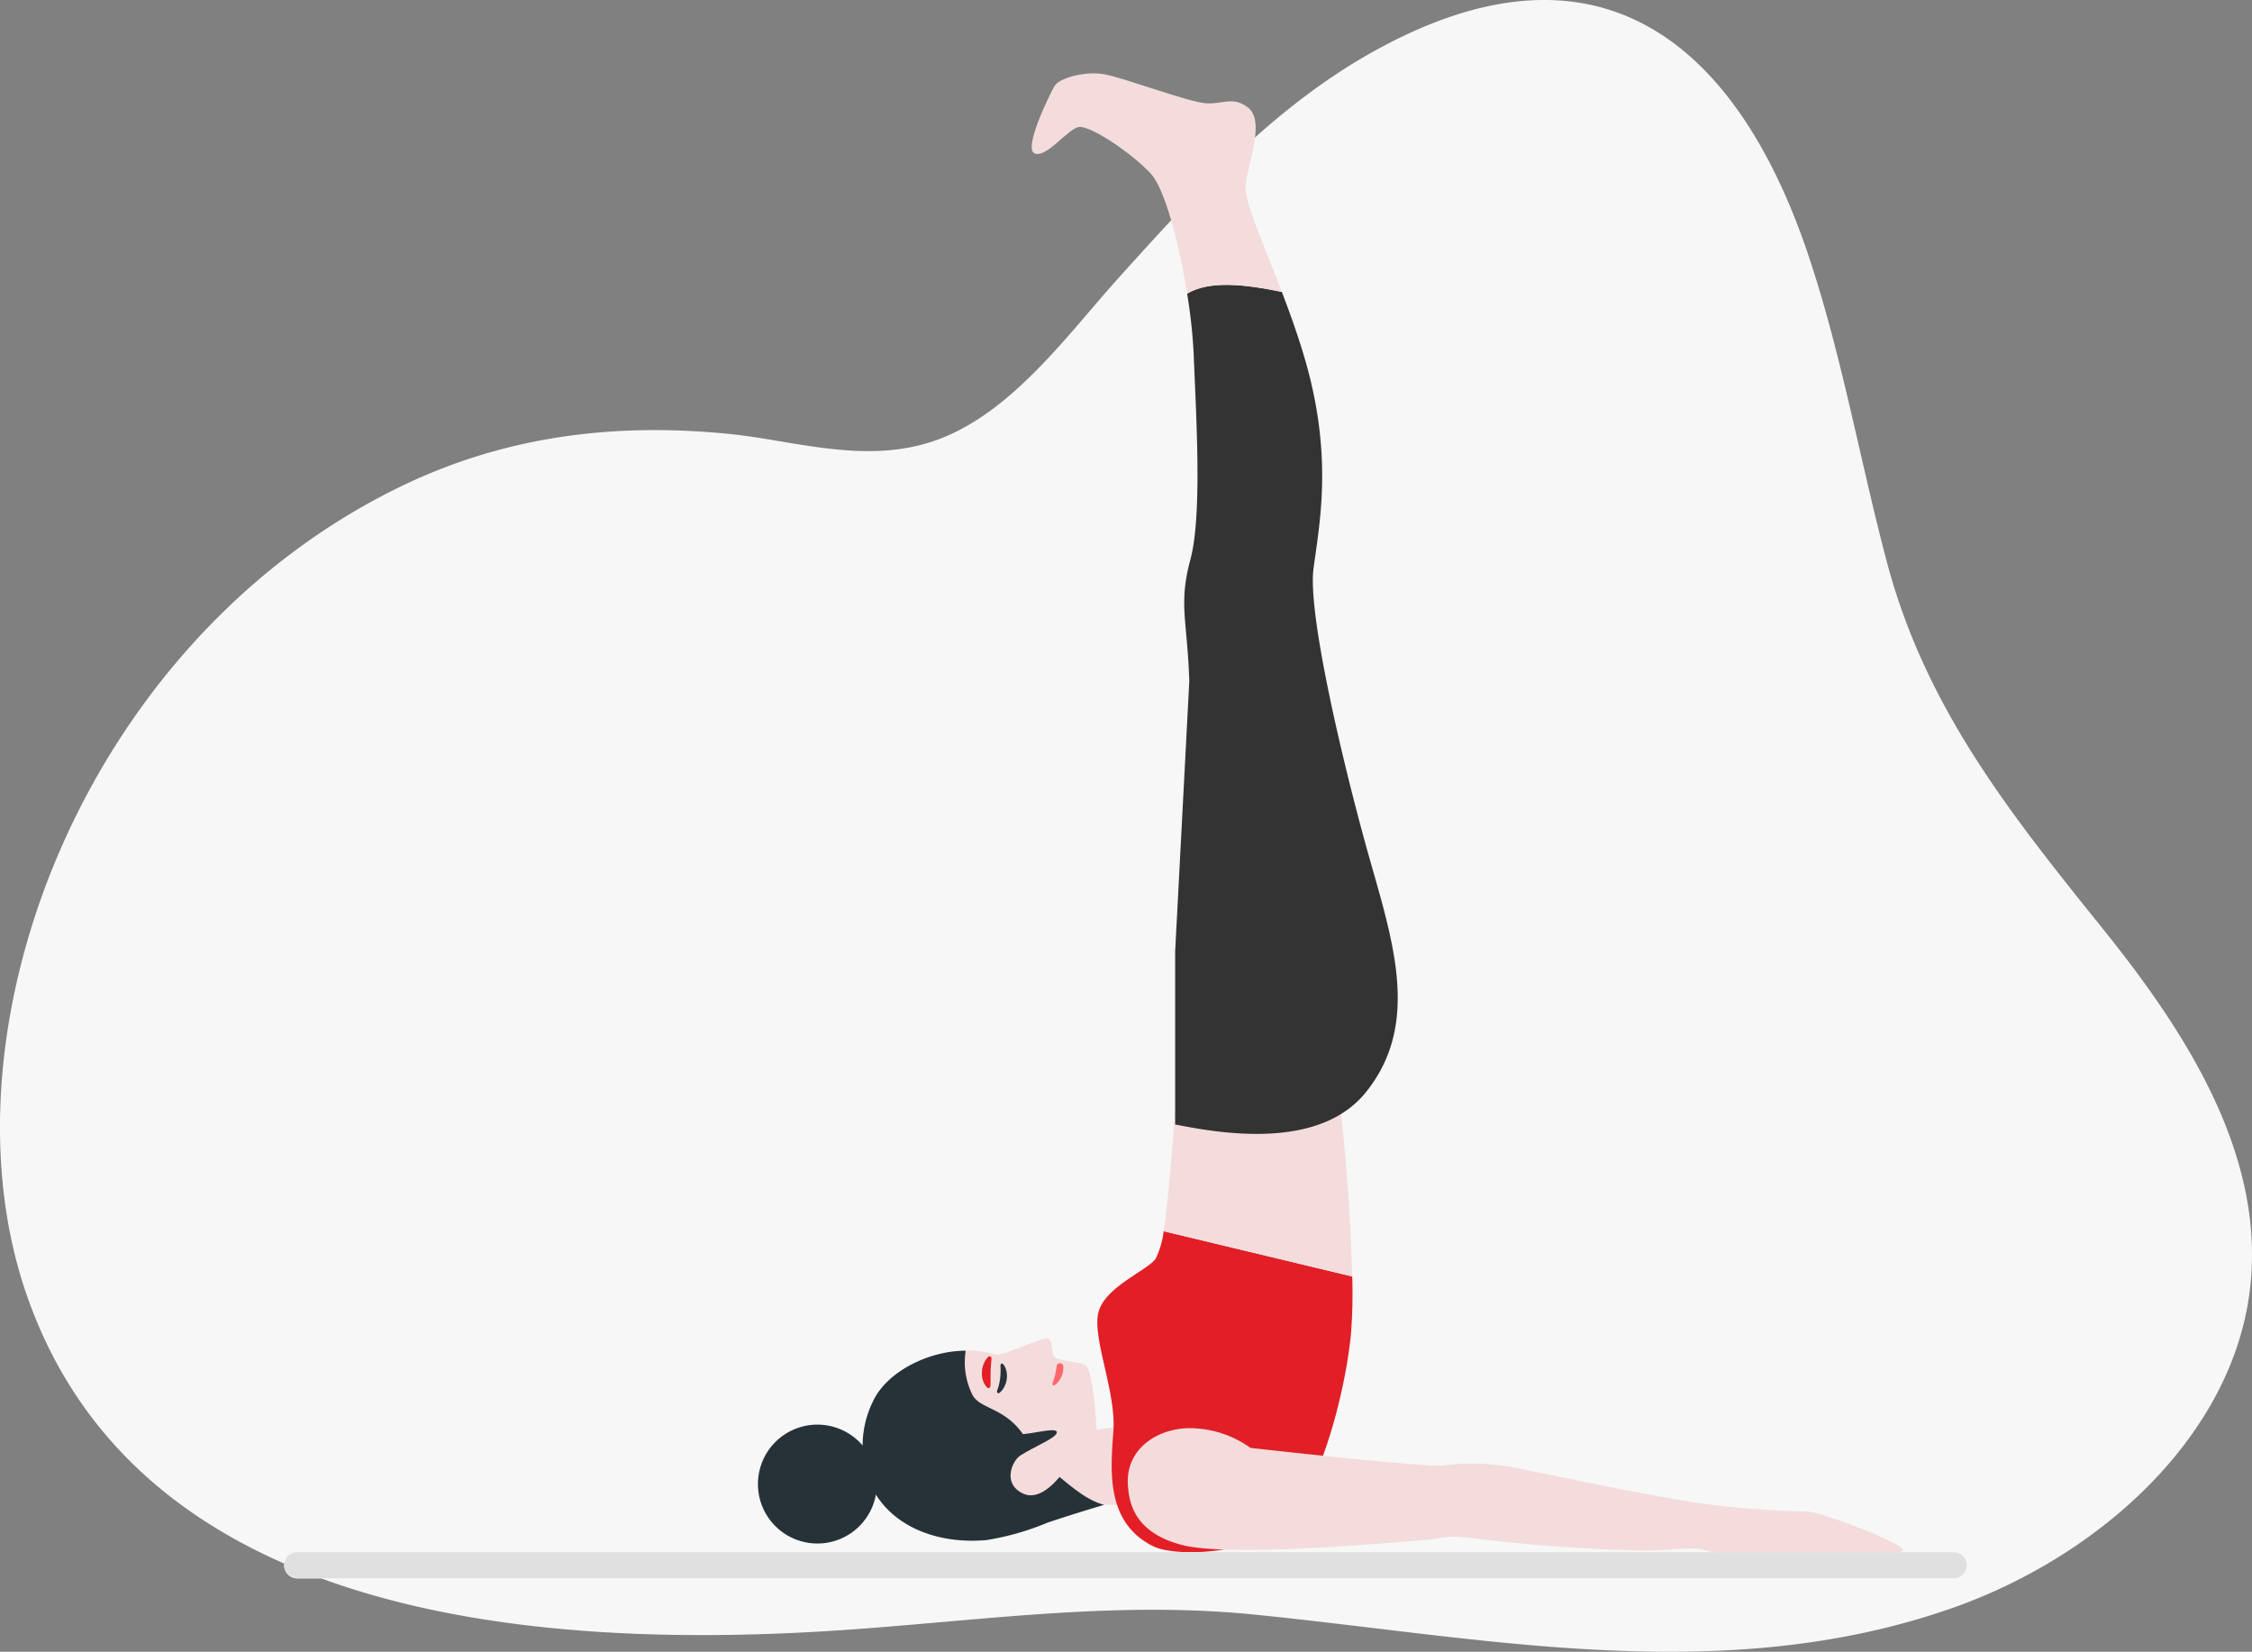 <svg xmlns="http://www.w3.org/2000/svg" width="237.755" height="174.391" viewBox="0 0 237.755 174.391">
  <rect x="0" y="0" width="237.755" height="174.391" fill="#808080" stroke="none"/>
  <g id="Group_205277" data-name="Group 205277" transform="translate(-2228 -4181)">
    <path id="Path_112446" data-name="Path 112446" d="M349.121,1231.383c-21.449,4.71-43.375.3-64.861-1.841-14.146-1.408-27.785.507-41.965,1.548-36.046,2.644-76.038-2.009-87.569-35.326-9.609-27.763,5.924-68.961,39.393-85.263,11.577-5.64,23.363-6.753,34.864-5.595,6.906.7,14.606,3.345,22.045.553,7.847-2.941,13.653-11.114,18.956-17,7.9-8.765,16.231-17.95,26.821-23.872,24.291-13.589,38.735-.339,46.032,21.438,3.548,10.59,5.434,21.624,8.29,32.392,4.05,15.273,12.844,26.367,22.745,38.659,8.814,10.947,17.064,23.751,15.644,37.638-1.611,15.763-15.811,28.688-31.639,34.2a76.364,76.364,0,0,1-8.755,2.468" transform="translate(2076.079 3121.916)" fill="#f7f7f7"/>
    <g id="Group_205276" data-name="Group 205276" transform="translate(1447.379 4182.781)">
      <path id="Path_112486" data-name="Path 112486" d="M883.613,168.8c1.549-5.545,5.13-7.325,8.987-7.618a13.379,13.379,0,0,1,2.874.459c.79.03,4.495-1.709,5.3-1.713.7,0,.421,1.842.841,2.031.916.413,2.915.45,3.3.885.841.959,1.1,6.727,1.1,6.727l3.316-.474-1.138,8.414a18.345,18.345,0,0,0-5.408.513c-2.559.715-9.284,3.274-13.986,1.488A8.732,8.732,0,0,1,883.613,168.8Z" transform="translate(-9.622 -20.392)" fill="#f4dcdc"/>
      <g id="Group_205275" data-name="Group 205275" transform="translate(884.286 141.419)">
        <path id="Path_112487" data-name="Path 112487" d="M905.258,163.243a2.335,2.335,0,0,1-.9,2.008.158.158,0,0,1-.221-.03.164.164,0,0,1-.02-.158,7.366,7.366,0,0,0,.436-1.827v-.01a.355.355,0,0,1,.7.016Z" transform="translate(-896.668 -162.208)" fill="#ff676c"/>
        <path id="Path_112488" data-name="Path 112488" d="M898.025,163.043a1.861,1.861,0,0,1,.344.756,2.46,2.46,0,0,1-.228,1.634,1.929,1.929,0,0,1-.52.645.159.159,0,0,1-.25-.173l0-.006c.077-.239.15-.461.206-.685a5.955,5.955,0,0,0,.167-1.346c.01-.23-.005-.462-.009-.716v-.005a.161.161,0,0,1,.286-.1Z" transform="translate(-895.775 -162.216)" fill="#263238"/>
        <path id="Path_112489" data-name="Path 112489" d="M896.06,165.38a2.247,2.247,0,0,1-.524-1.632,2.5,2.5,0,0,1,.646-1.585.21.21,0,0,1,.362.158v.007c-.031.535-.089.992-.095,1.457s.011.913-.016,1.455v.008a.214.214,0,0,1-.371.133Z" transform="translate(-895.533 -162.099)" fill="#e21f26"/>
      </g>
      <path id="Path_112491" data-name="Path 112491" d="M916.583,146.869a8.877,8.877,0,0,1-.865,2.936c-.987,1.283-5.331,2.961-6.022,5.626s1.876,8.391,1.579,12.537-.836,9.612,4.146,12.142c2.589,1.314,11.944.888,15.005-3.455s5.33-12.932,5.923-18.854a55.45,55.45,0,0,0,.142-6.15Z" transform="translate(-13.107 -18.663)" fill="#e21f26"/>
      <path id="Path_112492" data-name="Path 112492" d="M936.53,133.9c-.062-.47-.137-1.47-.3-2.782l-17.283.353c-.134.664-.777,10.483-1.3,13.313l19.908,4.781C937.432,143.226,936.746,135.552,936.53,133.9Z" transform="translate(-14.177 -16.576)" fill="#f4dcdc"/>
      <path id="Path_112493" data-name="Path 112493" d="M919.051,102.061v18.284c4.963,1.006,15.206,2.676,20.106-3.365,6.18-7.618,2.526-16.951-.1-26.565s-6-24.16-5.4-28.75,2.028-11.458-.69-21.352c-.723-2.633-1.688-5.336-2.653-7.863-3.956-.823-7.669-1.219-10,.183a55.662,55.662,0,0,1,.693,6.4c.219,5.9.939,16.856-.34,21.633s-.343,6.337-.123,12.861" transform="translate(-14.362 -3.409)" fill="#333"/>
      <path id="Path_112494" data-name="Path 112494" d="M928,29.041c-1.964-5.144-3.927-9.546-3.843-11.053.125-2.248,2.222-7.006.218-8.459-1.592-1.155-2.5-.311-4.339-.405S911.356,6.441,909.3,6.067s-4.807.375-5.307,1.249-3.37,6.681-2.059,7.117,3.5-2.685,4.681-2.81,5.37,2.621,7.524,4.9c1.5,1.584,3.01,7.351,3.868,12.7C920.33,27.822,924.043,28.218,928,29.041Z" transform="translate(-12.049)" fill="#f4dcdc"/>
      <path id="Path_112495" data-name="Path 112495" d="M891.9,161.413a7.744,7.744,0,0,0,.678,4.6c.793,1.6,3.33,1.32,5.367,4.212,1.624-.167,3.436-.676,3.564-.241.161.543-2.133,1.435-3.719,2.423,3.01.574,5.4,4.4,8.724,5.283q-2.99.882-5.949,1.867a28.251,28.251,0,0,1-6.463,1.85c-4.784.442-10.019-1.163-12.223-5.774a10.584,10.584,0,0,1,.187-8.78C883.542,163.581,888.066,161.413,891.9,161.413Z" transform="translate(-9.324 -20.589)" fill="#263238"/>
      <path id="Path_112496" data-name="Path 112496" d="M902.6,174.3a6.474,6.474,0,0,0-2.423-.226c-.88.4-2.167,3.016.174,4.093,2.369,1.09,4.834-3.155,4.834-3.155Z" transform="translate(-11.709 -22.256)" fill="#f4dcdc"/>
      <path id="Path_112497" data-name="Path 112497" d="M880.83,176.687a6.276,6.276,0,1,1-6.276-6.276A6.276,6.276,0,0,1,880.83,176.687Z" transform="translate(-7.637 -21.781)" fill="#263238"/>
      <path id="Path_112498" data-name="Path 112498" d="M913.3,176.9c-.3-4.126,3.56-6.3,7.151-6.036a11.06,11.06,0,0,1,5.785,2.061s17.754,2,20.215,1.863a24.734,24.734,0,0,1,8.578.4c4.522.931,13.765,2.859,18.685,3.591a99.459,99.459,0,0,0,11.3.865c1.6.066,10.041,3.324,10.108,4.056s-8.446.8-11.3.865-7.714-.2-9.243-.731-2.527-.2-6.45-.067a175.681,175.681,0,0,1-18.088-1.263c-3.524-.466-2.992,0-5.984.2s-19.959,1.806-25.069.465S913.432,178.623,913.3,176.9Z" transform="translate(-13.598 -21.838)" fill="#f4dcdc"/>
      <path id="Path_112499" data-name="Path 112499" d="M986.871,188.7H812.006a1.385,1.385,0,0,1-1.385-1.385h0a1.386,1.386,0,0,1,1.385-1.386H986.871a1.386,1.386,0,0,1,1.385,1.386h0A1.386,1.386,0,0,1,986.871,188.7Z" transform="translate(0 -23.836)" fill="#fffffc"/>
      <path id="Path_112500" data-name="Path 112500" d="M986.871,188.7H812.006a1.385,1.385,0,0,1-1.385-1.385h0a1.386,1.386,0,0,1,1.385-1.386H986.871a1.386,1.386,0,0,1,1.385,1.386h0A1.386,1.386,0,0,1,986.871,188.7Z" transform="translate(0 -23.836)" fill="#e0e0e0"/>
    </g>
  </g>
</svg>
